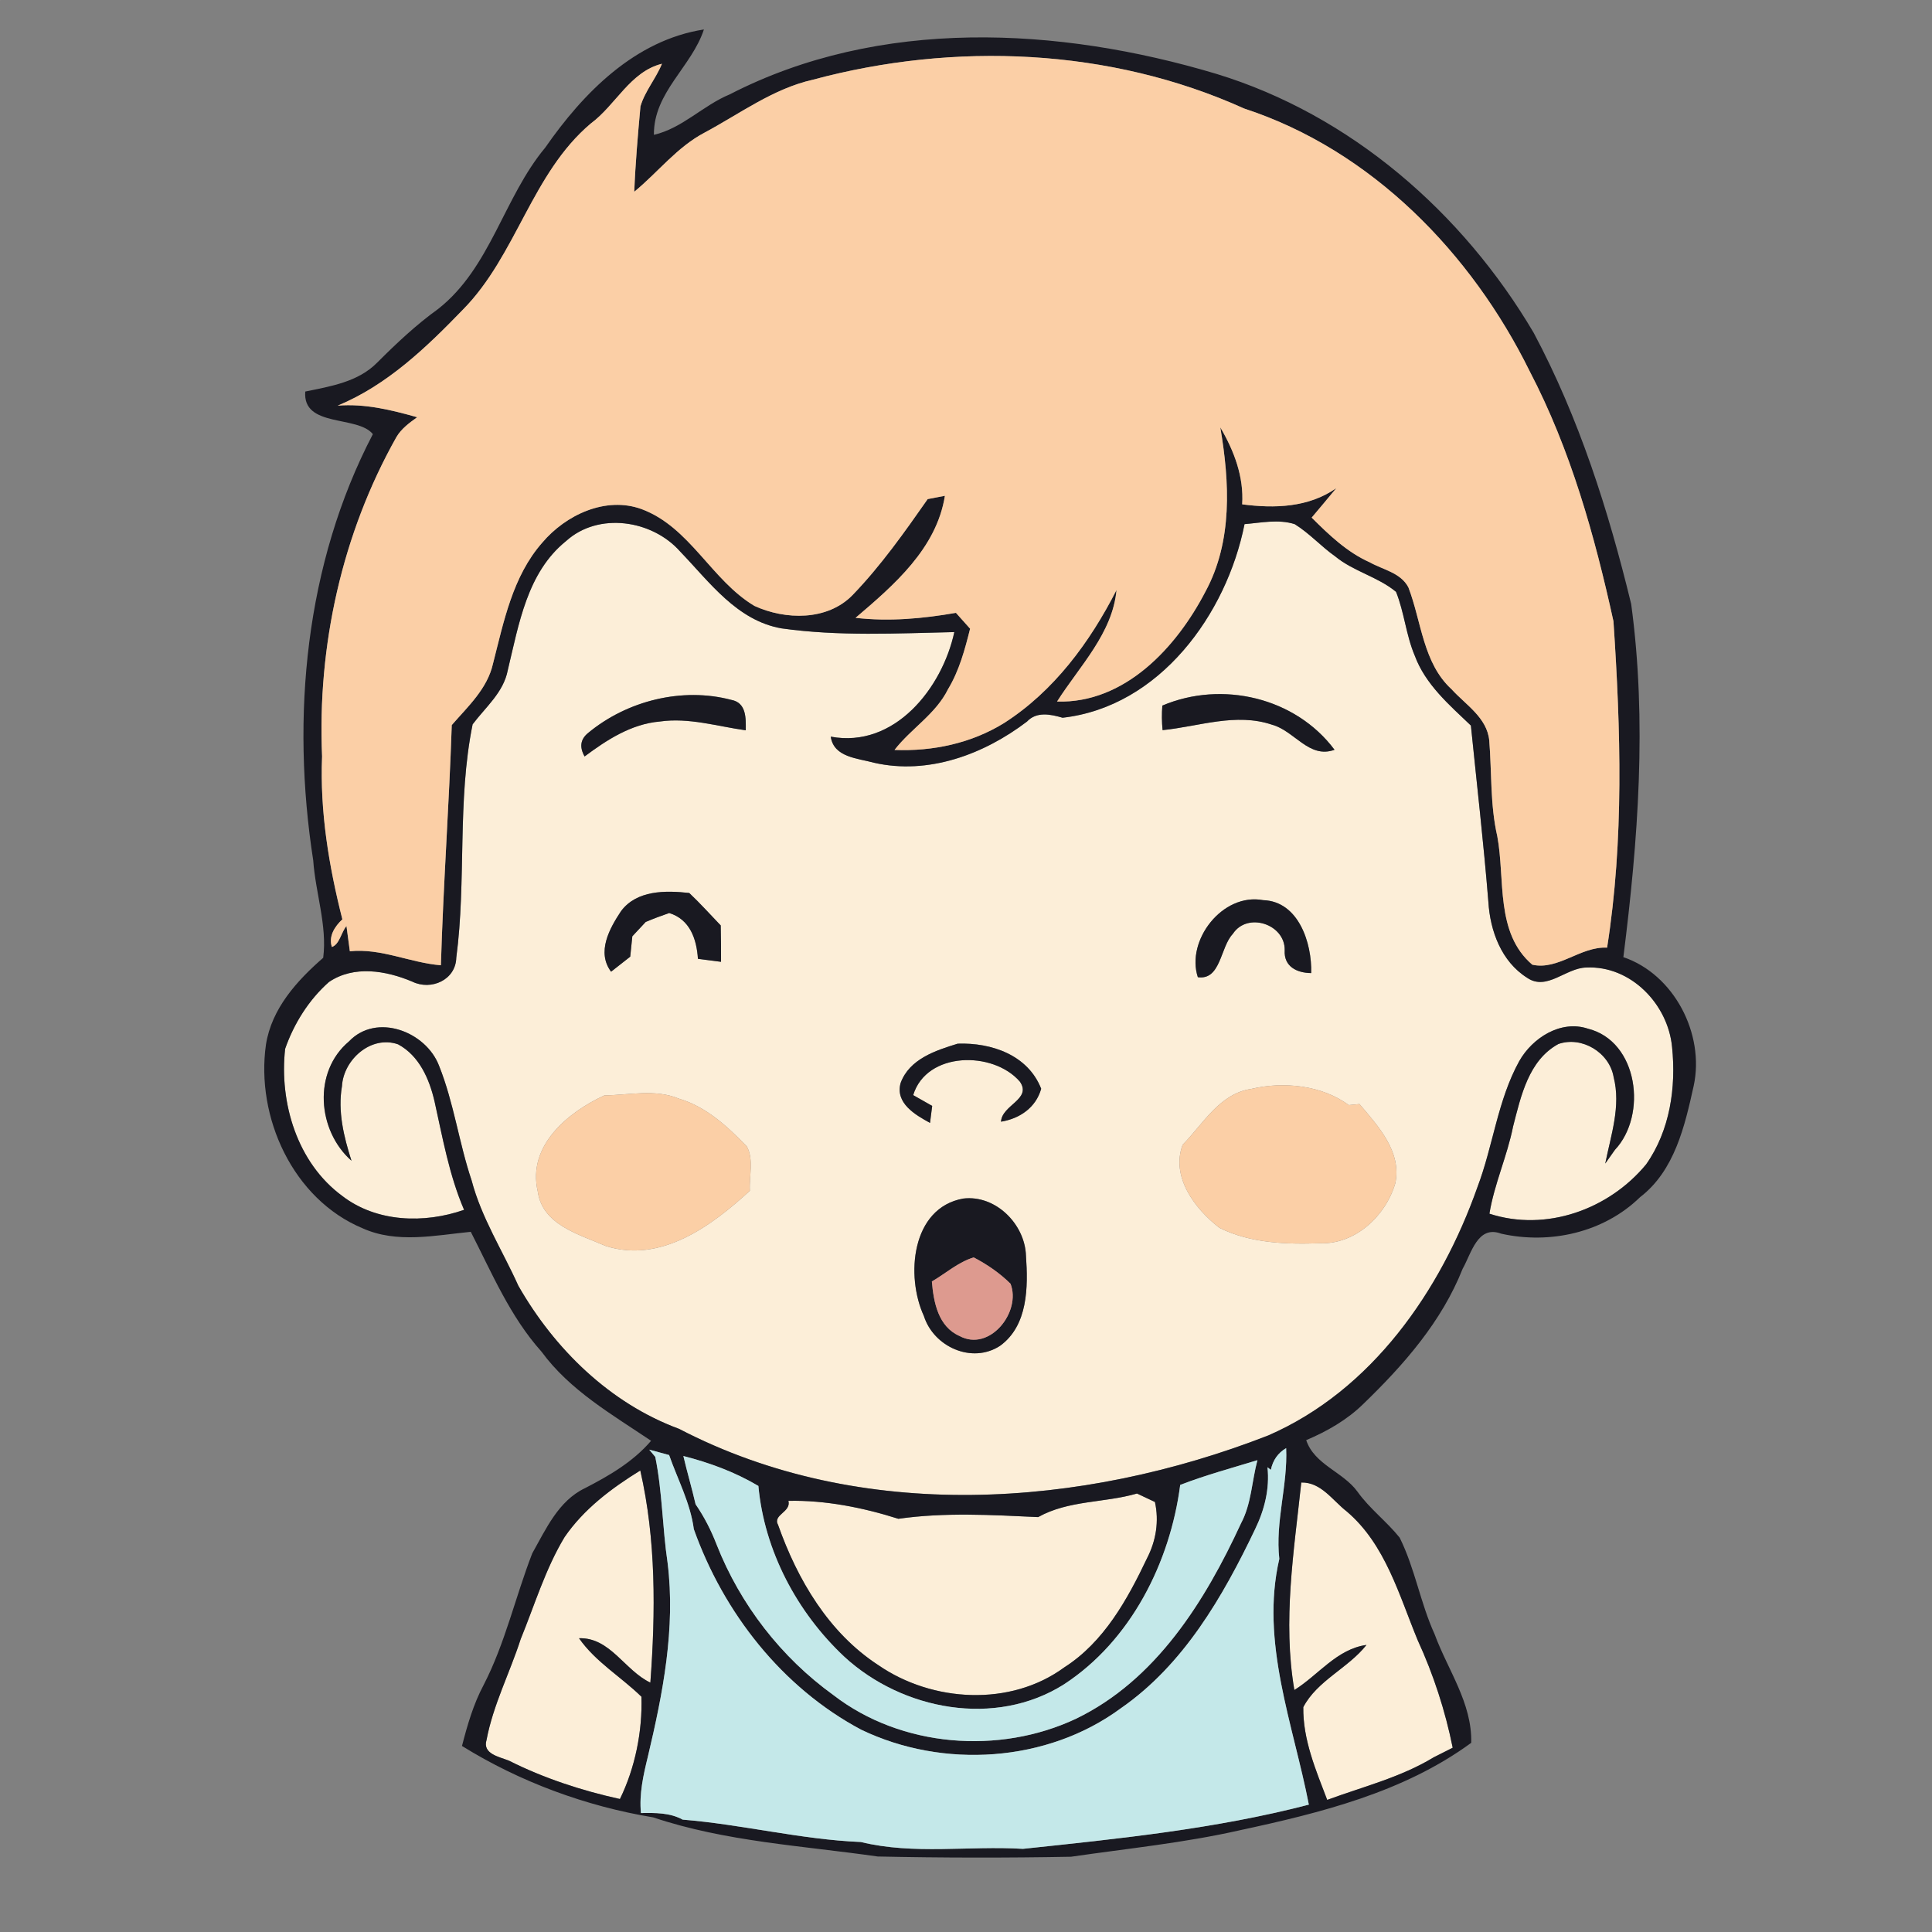 <?xml version="1.0" encoding="UTF-8" ?>
<!DOCTYPE svg PUBLIC "-//W3C//DTD SVG 1.1//EN" "http://www.w3.org/Graphics/SVG/1.1/DTD/svg11.dtd">
<svg width="240pt" height="240pt" viewBox="0 0 240 240" version="1.1" xmlns="http://www.w3.org/2000/svg">
<rect x="0" y="0" width="240" height="240" fill="#808080" stroke="none"/>
<g id="#fceed8ff">
<path fill="#fceed8" opacity="1.00" d=" M 0.00 0.00 L 0.06 0.00 C 0.04 0.00 0.01 0.01 0.00 0.01 L 0.00 0.00 Z" />
<path fill="#fceed8" opacity="1.00" d=" M 154.60 65.11 C 156.65 64.94 158.81 64.47 160.83 65.11 C 162.66 66.24 164.11 67.88 165.87 69.12 C 168.14 70.99 171.17 71.65 173.42 73.52 C 174.45 76.07 174.66 78.89 175.74 81.43 C 177.06 85.02 180.03 87.56 182.72 90.13 C 183.46 97.43 184.30 104.71 184.89 112.02 C 185.11 115.65 186.50 119.44 189.70 121.46 C 192.15 123.15 194.53 120.22 197.06 120.19 C 202.58 119.92 207.21 124.75 207.71 130.06 C 208.23 135.08 207.45 140.44 204.49 144.64 C 199.87 150.24 192.07 153.06 185.02 150.77 C 185.63 147.06 187.23 143.62 187.96 139.94 C 188.93 136.18 189.88 131.71 193.59 129.69 C 196.52 128.67 199.93 130.76 200.45 133.79 C 201.38 137.42 200.11 141.01 199.41 144.54 C 199.71 144.12 200.31 143.26 200.61 142.84 C 204.66 138.54 203.53 129.34 197.24 127.78 C 193.88 126.67 190.36 128.93 188.73 131.81 C 186.04 136.67 185.49 142.31 183.54 147.45 C 178.99 160.34 170.42 172.72 157.54 178.32 C 134.39 187.35 106.95 189.26 84.36 177.50 C 75.77 174.33 68.88 167.58 64.39 159.72 C 62.44 155.37 59.81 151.29 58.59 146.65 C 57.01 141.96 56.38 136.98 54.54 132.39 C 52.92 128.14 46.77 125.77 43.35 129.37 C 38.85 133.14 39.41 140.44 43.66 144.19 C 42.71 141.21 41.94 138.07 42.48 134.93 C 42.67 131.62 46.10 128.56 49.45 129.73 C 52.08 131.14 53.34 134.05 53.98 136.82 C 54.99 141.35 55.80 145.99 57.65 150.29 C 52.70 152.02 46.78 151.85 42.51 148.56 C 36.91 144.44 34.68 136.99 35.42 130.29 C 36.51 127.16 38.37 124.19 40.86 121.99 C 43.97 119.88 47.96 120.57 51.21 121.94 C 53.56 123.09 56.61 121.73 56.68 118.98 C 57.95 109.38 56.77 99.52 58.71 89.98 C 60.32 87.84 62.56 86.01 63.08 83.24 C 64.45 77.57 65.47 71.12 70.31 67.22 C 74.34 63.56 81.03 64.58 84.50 68.52 C 88.15 72.31 91.54 77.09 97.09 78.06 C 104.19 79.06 111.40 78.68 118.55 78.52 C 117.04 85.49 111.12 92.99 103.20 91.51 C 103.57 94.10 106.57 94.19 108.57 94.75 C 115.32 96.29 122.22 93.71 127.57 89.64 C 128.78 88.35 130.51 88.73 132.00 89.16 C 144.05 87.79 152.37 76.32 154.60 65.11 M 144.39 87.65 C 144.31 88.66 144.32 89.68 144.42 90.70 C 148.93 90.25 153.52 88.50 158.03 90.03 C 160.80 90.78 162.62 94.30 165.78 93.14 C 160.92 86.63 151.79 84.51 144.39 87.65 M 73.06 91.05 C 72.10 91.83 71.96 92.80 72.62 93.97 C 75.38 91.91 78.43 89.93 81.96 89.63 C 85.58 89.11 89.09 90.23 92.64 90.72 C 92.66 89.22 92.73 87.29 90.84 86.94 C 84.73 85.33 77.90 87.04 73.06 91.05 M 77.15 113.18 C 75.71 115.35 74.09 118.27 75.91 120.71 C 76.70 120.08 77.50 119.46 78.29 118.84 C 78.36 118.20 78.49 116.94 78.55 116.31 C 79.10 115.71 79.66 115.12 80.21 114.53 C 81.17 114.12 82.14 113.76 83.13 113.42 C 85.70 114.20 86.54 116.64 86.70 119.11 C 87.42 119.20 88.85 119.39 89.57 119.48 C 89.58 117.97 89.56 116.47 89.53 114.96 C 88.23 113.61 86.98 112.21 85.62 110.93 C 82.69 110.60 79.09 110.57 77.15 113.18 M 148.80 121.39 C 151.66 121.80 151.58 117.65 153.14 116.02 C 154.94 113.24 159.66 114.79 159.59 118.05 C 159.47 120.08 161.11 120.86 162.88 120.88 C 162.99 117.17 161.32 111.96 156.91 111.82 C 151.85 110.88 147.30 116.83 148.80 121.39 M 111.88 134.53 C 111.18 137.03 113.69 138.49 115.53 139.49 C 115.60 138.96 115.73 137.90 115.80 137.38 C 115.21 137.04 114.03 136.37 113.44 136.04 C 115.09 130.60 123.37 130.52 126.69 134.36 C 128.22 136.56 124.46 137.25 124.35 139.34 C 126.68 138.96 128.68 137.59 129.34 135.25 C 127.70 131.06 123.17 129.50 118.97 129.65 C 116.23 130.49 112.97 131.55 111.88 134.53 M 155.43 135.27 C 151.50 135.85 149.46 139.61 146.91 142.21 C 145.42 146.21 148.45 150.18 151.47 152.52 C 155.31 154.44 159.78 154.59 163.99 154.44 C 168.38 154.59 172.15 151.03 173.33 146.99 C 174.15 143.07 171.21 139.89 168.88 137.15 C 168.55 137.19 167.88 137.25 167.55 137.28 C 164.21 134.80 159.42 134.32 155.43 135.27 M 66.80 147.99 C 67.36 152.17 71.96 153.34 75.24 154.78 C 82.07 156.97 88.39 152.30 93.15 147.92 C 93.05 146.11 93.66 144.07 92.78 142.42 C 90.38 139.94 87.72 137.47 84.34 136.48 C 81.38 135.25 78.16 136.03 75.07 136.08 C 70.51 138.18 65.48 142.35 66.80 147.99 M 119.65 148.89 C 113.20 150.05 112.49 158.54 114.77 163.48 C 115.98 167.30 120.73 169.46 124.22 167.19 C 127.71 164.67 127.72 159.87 127.45 156.00 C 127.33 152.07 123.68 148.40 119.65 148.89 Z" />
<path fill="#fceed8" opacity="1.00" d=" M 70.13 190.95 C 72.53 187.45 75.97 184.87 79.54 182.67 C 81.51 191.29 81.44 200.25 80.79 209.02 C 77.61 207.52 75.79 203.38 71.93 203.51 C 73.97 206.44 77.15 208.30 79.68 210.77 C 79.82 215.07 78.89 219.64 77.01 223.48 C 72.31 222.45 67.56 220.90 63.23 218.72 C 62.05 218.24 59.90 217.89 60.44 216.14 C 61.26 211.79 63.33 207.81 64.68 203.62 C 66.42 199.36 67.75 194.90 70.13 190.95 Z" />
<path fill="#fceed8" opacity="1.00" d=" M 161.65 184.16 C 164.12 184.11 165.54 186.40 167.30 187.76 C 172.10 191.84 173.79 198.14 176.11 203.75 C 178.07 208.01 179.54 212.53 180.46 217.11 C 179.87 217.41 178.69 218.01 178.10 218.30 C 173.99 220.80 169.33 221.94 164.87 223.59 C 163.46 219.89 161.84 216.10 161.90 212.07 C 163.62 208.77 167.46 207.24 169.75 204.34 C 166.06 204.85 163.78 208.08 160.79 209.94 C 159.32 201.33 160.74 192.71 161.65 184.16 Z" />
<path fill="#fceed8" opacity="1.00" d=" M 96.66 189.44 C 95.94 188.15 98.31 187.85 97.94 186.44 C 102.51 186.34 107.23 187.28 111.60 188.67 C 117.34 187.85 123.19 188.19 128.96 188.46 C 132.73 186.35 137.18 186.71 141.24 185.53 C 141.79 185.79 142.91 186.32 143.47 186.58 C 144.00 188.96 143.61 191.39 142.50 193.55 C 140.06 198.68 137.14 203.98 132.22 207.12 C 125.53 212.04 115.81 211.47 109.11 206.85 C 102.94 202.83 99.07 196.25 96.66 189.44 Z" />
</g>
<g id="#16161ef7">
<path fill="#16161e" opacity="0.97" d=" M 67.73 18.34 C 72.46 11.53 78.88 4.99 87.44 3.66 C 85.92 8.31 81.18 11.46 81.23 16.75 C 84.77 15.93 87.34 13.09 90.66 11.72 C 109.26 2.14 131.51 3.31 151.08 9.17 C 167.79 14.26 181.72 26.42 190.52 41.34 C 196.16 51.92 199.81 63.42 202.63 75.03 C 204.61 89.61 203.49 104.39 201.66 118.90 C 207.96 121.04 211.78 128.44 210.40 134.87 C 209.29 139.88 208.03 145.43 203.72 148.73 C 199.22 153.12 192.53 154.61 186.48 153.25 C 183.55 152.15 182.78 155.70 181.69 157.62 C 179.10 164.17 174.38 169.55 169.38 174.38 C 167.35 176.38 164.86 177.80 162.26 178.90 C 163.29 181.96 166.84 182.83 168.63 185.30 C 170.14 187.42 172.25 188.99 173.87 191.01 C 175.77 194.83 176.44 199.12 178.21 203.00 C 179.85 207.46 182.88 211.55 182.76 216.50 C 174.35 222.66 164.04 225.20 154.02 227.36 C 147.11 228.93 140.05 229.63 133.05 230.65 C 125.05 230.80 117.03 230.79 109.02 230.62 C 99.70 229.28 90.13 228.78 81.14 225.76 C 72.79 224.38 64.59 221.36 57.39 216.89 C 58.06 214.29 58.81 211.69 60.08 209.31 C 62.76 204.12 64.02 198.37 66.12 192.96 C 67.82 189.95 69.37 186.44 72.66 184.87 C 75.67 183.32 78.65 181.59 80.88 178.98 C 76.03 175.71 70.79 172.72 67.27 167.91 C 63.37 163.56 61.11 158.15 58.48 153.02 C 54.02 153.46 49.31 154.50 45.04 152.58 C 36.38 148.96 31.75 138.77 33.04 129.75 C 33.75 125.28 36.87 121.84 40.15 118.98 C 40.66 114.99 39.19 110.91 38.91 106.88 C 36.14 89.06 37.90 70.06 46.32 53.93 C 44.42 51.56 37.57 53.16 37.92 48.64 C 41.07 47.99 44.49 47.45 46.86 45.04 C 49.24 42.66 51.69 40.35 54.43 38.38 C 60.95 33.25 62.56 24.54 67.73 18.34 M 100.99 9.90 C 96.05 11.01 91.94 14.11 87.55 16.46 C 84.11 18.26 81.74 21.40 78.79 23.82 C 78.93 20.28 79.24 16.74 79.56 13.21 C 80.12 11.31 81.49 9.75 82.23 7.92 C 78.28 8.90 76.49 13.06 73.38 15.35 C 66.04 21.56 64.17 31.70 57.52 38.45 C 52.96 43.17 48.11 47.83 41.95 50.39 C 45.33 50.12 48.60 50.92 51.82 51.83 C 50.85 52.53 49.84 53.26 49.23 54.32 C 42.48 66.31 39.41 80.24 40.01 93.96 C 39.73 100.82 40.85 107.57 42.53 114.20 C 41.60 115.07 40.78 116.30 41.23 117.64 C 42.20 117.29 42.38 115.80 43.04 115.04 C 43.15 115.82 43.36 117.39 43.46 118.17 C 47.36 117.77 50.94 119.60 54.77 119.91 C 55.06 109.96 55.79 100.02 56.12 90.07 C 58.13 87.76 60.54 85.56 61.24 82.45 C 62.58 77.22 63.68 71.59 67.36 67.41 C 70.28 63.96 75.25 61.61 79.72 63.25 C 85.73 65.50 88.38 72.09 93.72 75.27 C 97.56 77.03 102.78 77.14 105.91 73.92 C 109.42 70.28 112.35 66.13 115.24 62.00 C 115.77 61.90 116.85 61.69 117.38 61.59 C 116.34 68.14 111.05 72.69 106.28 76.75 C 110.45 77.23 114.63 76.85 118.75 76.13 C 119.19 76.62 120.07 77.61 120.51 78.10 C 119.86 80.69 119.16 83.31 117.77 85.61 C 116.25 88.70 113.18 90.50 111.12 93.16 C 115.86 93.35 120.66 92.34 124.73 89.82 C 130.92 85.86 135.40 79.77 138.70 73.29 C 138.20 78.69 134.09 82.77 131.31 87.15 C 139.73 87.40 146.15 80.42 149.74 73.50 C 153.14 67.24 152.75 59.89 151.59 53.09 C 153.30 56.00 154.53 59.22 154.31 62.65 C 158.33 63.18 162.56 63.05 166.00 60.64 C 164.98 61.87 163.97 63.09 162.94 64.30 C 165.09 66.44 167.34 68.60 170.15 69.85 C 171.80 70.78 173.98 71.13 174.95 72.95 C 176.59 77.20 176.76 82.37 180.33 85.63 C 182.08 87.56 184.72 89.14 185.00 91.98 C 185.32 95.95 185.10 99.97 186.00 103.89 C 187.00 109.23 185.72 115.89 190.35 119.84 C 193.58 120.56 196.33 117.55 199.64 117.72 C 201.75 104.33 201.33 90.66 200.43 77.18 C 198.09 66.52 195.11 55.86 190.03 46.13 C 182.79 31.43 170.37 18.65 154.55 13.48 C 137.89 5.95 118.54 5.18 100.99 9.90 M 154.60 65.11 C 152.37 76.32 144.05 87.79 132.00 89.16 C 130.51 88.73 128.78 88.35 127.57 89.64 C 122.22 93.71 115.32 96.29 108.57 94.75 C 106.57 94.19 103.57 94.10 103.20 91.51 C 111.12 92.99 117.04 85.49 118.55 78.52 C 111.40 78.68 104.19 79.06 97.09 78.06 C 91.54 77.09 88.15 72.31 84.50 68.52 C 81.03 64.58 74.34 63.56 70.31 67.22 C 65.47 71.12 64.45 77.57 63.08 83.24 C 62.56 86.01 60.32 87.84 58.71 89.98 C 56.77 99.52 57.95 109.38 56.68 118.98 C 56.61 121.73 53.56 123.09 51.21 121.94 C 47.96 120.57 43.97 119.88 40.86 121.99 C 38.37 124.19 36.51 127.16 35.42 130.29 C 34.68 136.99 36.91 144.44 42.51 148.56 C 46.78 151.85 52.70 152.02 57.65 150.29 C 55.80 145.99 54.99 141.35 53.98 136.82 C 53.34 134.05 52.08 131.14 49.45 129.73 C 46.10 128.56 42.67 131.62 42.48 134.93 C 41.94 138.07 42.71 141.21 43.66 144.19 C 39.41 140.44 38.85 133.14 43.35 129.37 C 46.77 125.77 52.92 128.14 54.54 132.39 C 56.38 136.98 57.01 141.96 58.59 146.65 C 59.81 151.29 62.44 155.37 64.39 159.72 C 68.88 167.58 75.77 174.33 84.36 177.50 C 106.95 189.26 134.39 187.35 157.54 178.32 C 170.42 172.72 178.99 160.34 183.54 147.45 C 185.49 142.31 186.04 136.67 188.73 131.81 C 190.36 128.93 193.88 126.67 197.24 127.78 C 203.53 129.34 204.66 138.54 200.61 142.84 C 200.31 143.26 199.71 144.12 199.41 144.54 C 200.11 141.01 201.38 137.42 200.45 133.79 C 199.93 130.76 196.52 128.67 193.59 129.69 C 189.88 131.71 188.93 136.18 187.96 139.94 C 187.23 143.62 185.63 147.06 185.02 150.77 C 192.07 153.06 199.87 150.24 204.49 144.64 C 207.45 140.44 208.23 135.08 207.71 130.06 C 207.21 124.75 202.58 119.92 197.06 120.19 C 194.53 120.22 192.15 123.15 189.70 121.46 C 186.50 119.44 185.11 115.65 184.89 112.02 C 184.30 104.71 183.46 97.43 182.72 90.13 C 180.03 87.56 177.06 85.02 175.74 81.43 C 174.66 78.89 174.45 76.07 173.42 73.52 C 171.17 71.65 168.14 70.99 165.87 69.12 C 164.11 67.88 162.66 66.24 160.83 65.11 C 158.81 64.47 156.65 64.94 154.60 65.11 M 80.65 180.08 L 81.40 180.98 C 82.28 185.29 82.28 189.76 82.93 194.13 C 83.94 202.26 82.35 210.34 80.48 218.22 C 79.92 220.51 79.39 222.84 79.62 225.22 C 81.39 225.20 83.20 225.16 84.80 226.04 C 92.22 226.64 99.49 228.51 106.93 228.82 C 113.54 230.43 120.36 229.26 127.08 229.67 C 138.98 228.41 150.96 227.20 162.59 224.18 C 160.65 214.18 156.53 204.00 158.92 193.65 C 158.40 189.02 159.98 184.52 159.77 179.89 C 158.75 180.49 158.12 181.39 157.87 182.59 L 157.45 182.27 C 157.74 184.93 157.08 187.56 155.92 189.95 C 151.92 198.33 147.05 206.78 139.26 212.19 C 130.09 218.96 117.15 219.77 106.96 214.86 C 97.15 209.63 89.89 200.35 86.19 189.96 C 85.76 186.70 84.19 183.81 83.12 180.75 C 82.50 180.58 81.27 180.25 80.65 180.08 M 84.89 180.87 C 85.36 182.88 85.95 184.86 86.41 186.87 C 87.48 188.42 88.34 190.11 89.02 191.87 C 91.95 199.32 97.04 205.89 103.53 210.57 C 111.95 217.07 124.10 218.00 133.64 213.52 C 143.59 208.73 149.69 198.92 154.16 189.24 C 155.46 186.81 155.50 184.01 156.20 181.39 C 152.99 182.37 149.74 183.25 146.61 184.46 C 145.36 194.09 140.47 203.82 132.18 209.23 C 123.66 214.63 112.12 212.45 104.91 205.83 C 99.02 200.32 94.95 192.66 94.21 184.59 C 91.32 182.87 88.14 181.70 84.89 180.87 M 70.13 190.95 C 67.75 194.90 66.42 199.36 64.68 203.62 C 63.33 207.81 61.26 211.79 60.44 216.14 C 59.90 217.89 62.05 218.24 63.23 218.72 C 67.56 220.90 72.31 222.45 77.01 223.48 C 78.89 219.64 79.82 215.07 79.68 210.77 C 77.15 208.30 73.97 206.44 71.93 203.51 C 75.79 203.38 77.61 207.52 80.79 209.02 C 81.44 200.25 81.51 191.29 79.54 182.67 C 75.97 184.87 72.53 187.45 70.13 190.95 M 161.65 184.16 C 160.74 192.71 159.32 201.33 160.79 209.94 C 163.78 208.08 166.06 204.85 169.75 204.34 C 167.46 207.24 163.62 208.77 161.90 212.07 C 161.84 216.10 163.46 219.89 164.87 223.59 C 169.33 221.94 173.99 220.80 178.10 218.30 C 178.69 218.01 179.87 217.41 180.46 217.11 C 179.54 212.53 178.07 208.01 176.11 203.75 C 173.79 198.14 172.10 191.84 167.30 187.76 C 165.54 186.40 164.12 184.11 161.65 184.16 M 96.66 189.44 C 99.07 196.25 102.94 202.83 109.11 206.85 C 115.81 211.47 125.53 212.04 132.22 207.12 C 137.14 203.98 140.06 198.68 142.50 193.55 C 143.61 191.39 144.00 188.96 143.47 186.58 C 142.91 186.32 141.79 185.79 141.24 185.53 C 137.18 186.71 132.73 186.35 128.96 188.46 C 123.19 188.19 117.34 187.85 111.60 188.67 C 107.23 187.28 102.51 186.34 97.94 186.44 C 98.31 187.85 95.94 188.15 96.66 189.44 Z" />
<path fill="#16161e" opacity="0.97" d=" M 144.39 87.65 C 151.79 84.51 160.92 86.63 165.78 93.14 C 162.62 94.30 160.80 90.78 158.03 90.03 C 153.52 88.50 148.93 90.25 144.42 90.70 C 144.32 89.68 144.31 88.66 144.39 87.65 Z" />
<path fill="#16161e" opacity="0.97" d=" M 73.06 91.05 C 77.90 87.04 84.73 85.33 90.84 86.94 C 92.73 87.29 92.66 89.22 92.64 90.72 C 89.09 90.23 85.58 89.11 81.96 89.63 C 78.43 89.93 75.38 91.91 72.62 93.97 C 71.96 92.80 72.10 91.83 73.06 91.05 Z" />
<path fill="#16161e" opacity="0.97" d=" M 77.15 113.18 C 79.09 110.57 82.69 110.60 85.62 110.93 C 86.98 112.21 88.23 113.61 89.53 114.96 C 89.56 116.47 89.58 117.97 89.57 119.48 C 88.85 119.39 87.42 119.20 86.70 119.11 C 86.54 116.64 85.70 114.20 83.13 113.42 C 82.14 113.76 81.17 114.12 80.21 114.53 C 79.66 115.12 79.10 115.71 78.55 116.31 C 78.49 116.94 78.36 118.20 78.29 118.84 C 77.50 119.46 76.70 120.08 75.91 120.71 C 74.09 118.27 75.71 115.35 77.15 113.18 Z" />
<path fill="#16161e" opacity="0.97" d=" M 148.80 121.39 C 147.30 116.83 151.85 110.88 156.91 111.82 C 161.32 111.96 162.99 117.17 162.88 120.88 C 161.11 120.86 159.47 120.08 159.59 118.05 C 159.66 114.79 154.94 113.24 153.14 116.02 C 151.58 117.65 151.66 121.80 148.80 121.39 Z" />
<path fill="#16161e" opacity="0.97" d=" M 111.88 134.53 C 112.97 131.55 116.23 130.49 118.97 129.65 C 123.17 129.50 127.70 131.06 129.34 135.25 C 128.68 137.59 126.68 138.96 124.35 139.34 C 124.46 137.25 128.22 136.56 126.69 134.36 C 123.37 130.52 115.09 130.60 113.44 136.04 C 114.03 136.37 115.21 137.04 115.80 137.38 C 115.73 137.90 115.60 138.96 115.53 139.49 C 113.69 138.49 111.18 137.03 111.88 134.53 Z" />
<path fill="#16161e" opacity="0.97" d=" M 119.65 148.89 C 123.68 148.40 127.33 152.07 127.45 156.00 C 127.72 159.87 127.71 164.67 124.22 167.19 C 120.73 169.46 115.98 167.30 114.77 163.48 C 112.49 158.54 113.20 150.05 119.65 148.89 M 115.76 159.19 C 115.98 161.77 116.54 164.79 119.19 165.96 C 122.93 167.99 126.90 162.97 125.53 159.47 C 124.19 158.14 122.62 157.07 120.96 156.20 C 119.03 156.78 117.48 158.19 115.76 159.19 Z" />
</g>
<g id="#fbcfa6ff">
<path fill="#fbcfa6" opacity="1.00" d=" M 100.99 9.90 C 118.54 5.18 137.89 5.95 154.55 13.48 C 170.37 18.65 182.79 31.43 190.03 46.13 C 195.11 55.86 198.09 66.52 200.43 77.18 C 201.33 90.66 201.75 104.33 199.64 117.72 C 196.33 117.55 193.58 120.56 190.35 119.84 C 185.72 115.89 187.00 109.23 186.00 103.89 C 185.10 99.97 185.32 95.95 185.00 91.98 C 184.72 89.14 182.08 87.56 180.33 85.63 C 176.76 82.37 176.59 77.20 174.95 72.95 C 173.98 71.13 171.80 70.78 170.15 69.85 C 167.34 68.60 165.09 66.44 162.94 64.30 C 163.97 63.09 164.98 61.87 166.00 60.64 C 162.56 63.05 158.33 63.18 154.31 62.65 C 154.53 59.22 153.30 56.00 151.59 53.09 C 152.75 59.89 153.14 67.24 149.74 73.50 C 146.15 80.42 139.73 87.40 131.31 87.15 C 134.09 82.77 138.20 78.69 138.70 73.29 C 135.40 79.77 130.92 85.86 124.73 89.82 C 120.66 92.34 115.86 93.35 111.12 93.16 C 113.18 90.50 116.25 88.70 117.77 85.61 C 119.16 83.31 119.86 80.69 120.51 78.10 C 120.07 77.61 119.19 76.62 118.75 76.13 C 114.63 76.85 110.45 77.23 106.28 76.75 C 111.05 72.69 116.34 68.14 117.38 61.59 C 116.85 61.69 115.77 61.90 115.24 62.00 C 112.35 66.13 109.42 70.28 105.91 73.92 C 102.78 77.14 97.56 77.03 93.72 75.27 C 88.38 72.09 85.73 65.50 79.72 63.25 C 75.25 61.61 70.28 63.96 67.36 67.41 C 63.68 71.59 62.58 77.22 61.24 82.45 C 60.54 85.56 58.13 87.76 56.12 90.07 C 55.79 100.02 55.06 109.96 54.77 119.91 C 50.94 119.60 47.36 117.77 43.46 118.17 C 43.36 117.39 43.15 115.82 43.04 115.04 C 42.38 115.80 42.20 117.29 41.23 117.64 C 40.78 116.30 41.60 115.07 42.53 114.20 C 40.85 107.57 39.73 100.82 40.01 93.96 C 39.41 80.24 42.48 66.31 49.23 54.32 C 49.84 53.26 50.85 52.53 51.82 51.83 C 48.60 50.92 45.33 50.12 41.95 50.39 C 48.11 47.83 52.96 43.17 57.52 38.45 C 64.17 31.70 66.04 21.56 73.38 15.35 C 76.49 13.06 78.28 8.90 82.23 7.92 C 81.49 9.75 80.12 11.31 79.56 13.21 C 79.24 16.74 78.93 20.28 78.79 23.82 C 81.74 21.40 84.11 18.26 87.55 16.46 C 91.94 14.11 96.05 11.01 100.99 9.90 Z" />
<path fill="#fbcfa6" opacity="1.00" d=" M 155.43 135.27 C 159.42 134.32 164.21 134.80 167.55 137.28 C 167.88 137.25 168.55 137.19 168.88 137.15 C 171.21 139.89 174.15 143.07 173.33 146.99 C 172.15 151.03 168.38 154.59 163.99 154.44 C 159.78 154.59 155.31 154.44 151.47 152.52 C 148.45 150.18 145.42 146.21 146.91 142.21 C 149.46 139.61 151.50 135.85 155.43 135.27 Z" />
<path fill="#fbcfa6" opacity="1.00" d=" M 66.80 147.99 C 65.48 142.35 70.51 138.18 75.07 136.08 C 78.16 136.03 81.38 135.25 84.34 136.48 C 87.72 137.47 90.38 139.94 92.78 142.42 C 93.66 144.07 93.05 146.11 93.15 147.92 C 88.39 152.30 82.07 156.97 75.24 154.78 C 71.96 153.34 67.36 152.17 66.80 147.99 Z" />
</g>
<g id="#dd9a8fff">
<path fill="#dd9a8f" opacity="1.00" d=" M 115.76 159.19 C 117.48 158.19 119.03 156.78 120.96 156.20 C 122.62 157.07 124.19 158.14 125.53 159.47 C 126.90 162.97 122.93 167.99 119.19 165.96 C 116.54 164.79 115.98 161.77 115.76 159.19 Z" />
</g>
<g id="#c4e8e9ff">
<path fill="#c4e8e9" opacity="1.00" d=" M 80.65 180.08 C 81.27 180.25 82.50 180.58 83.12 180.75 C 84.19 183.81 85.76 186.70 86.19 189.96 C 89.89 200.35 97.15 209.63 106.96 214.86 C 117.15 219.77 130.09 218.96 139.26 212.19 C 147.05 206.78 151.92 198.33 155.92 189.95 C 157.08 187.56 157.74 184.93 157.45 182.27 L 157.87 182.59 C 158.12 181.39 158.75 180.49 159.77 179.89 C 159.98 184.52 158.40 189.02 158.92 193.65 C 156.53 204.00 160.65 214.18 162.59 224.18 C 150.96 227.20 138.98 228.41 127.08 229.67 C 120.36 229.26 113.54 230.43 106.93 228.82 C 99.49 228.51 92.22 226.64 84.80 226.04 C 83.20 225.16 81.39 225.20 79.62 225.22 C 79.39 222.84 79.92 220.51 80.48 218.22 C 82.35 210.34 83.94 202.26 82.93 194.13 C 82.28 189.76 82.28 185.29 81.40 180.98 L 80.65 180.08 Z" />
<path fill="#c4e8e9" opacity="1.00" d=" M 84.89 180.87 C 88.14 181.70 91.32 182.87 94.21 184.59 C 94.95 192.66 99.02 200.32 104.91 205.83 C 112.12 212.45 123.66 214.63 132.18 209.23 C 140.47 203.82 145.36 194.09 146.61 184.46 C 149.74 183.25 152.99 182.37 156.20 181.39 C 155.50 184.01 155.46 186.81 154.16 189.24 C 149.69 198.92 143.59 208.73 133.64 213.52 C 124.10 218.00 111.95 217.07 103.53 210.57 C 97.04 205.89 91.95 199.32 89.02 191.87 C 88.34 190.11 87.48 188.42 86.41 186.87 C 85.95 184.86 85.36 182.88 84.89 180.87 Z" />
</g>
</svg>
